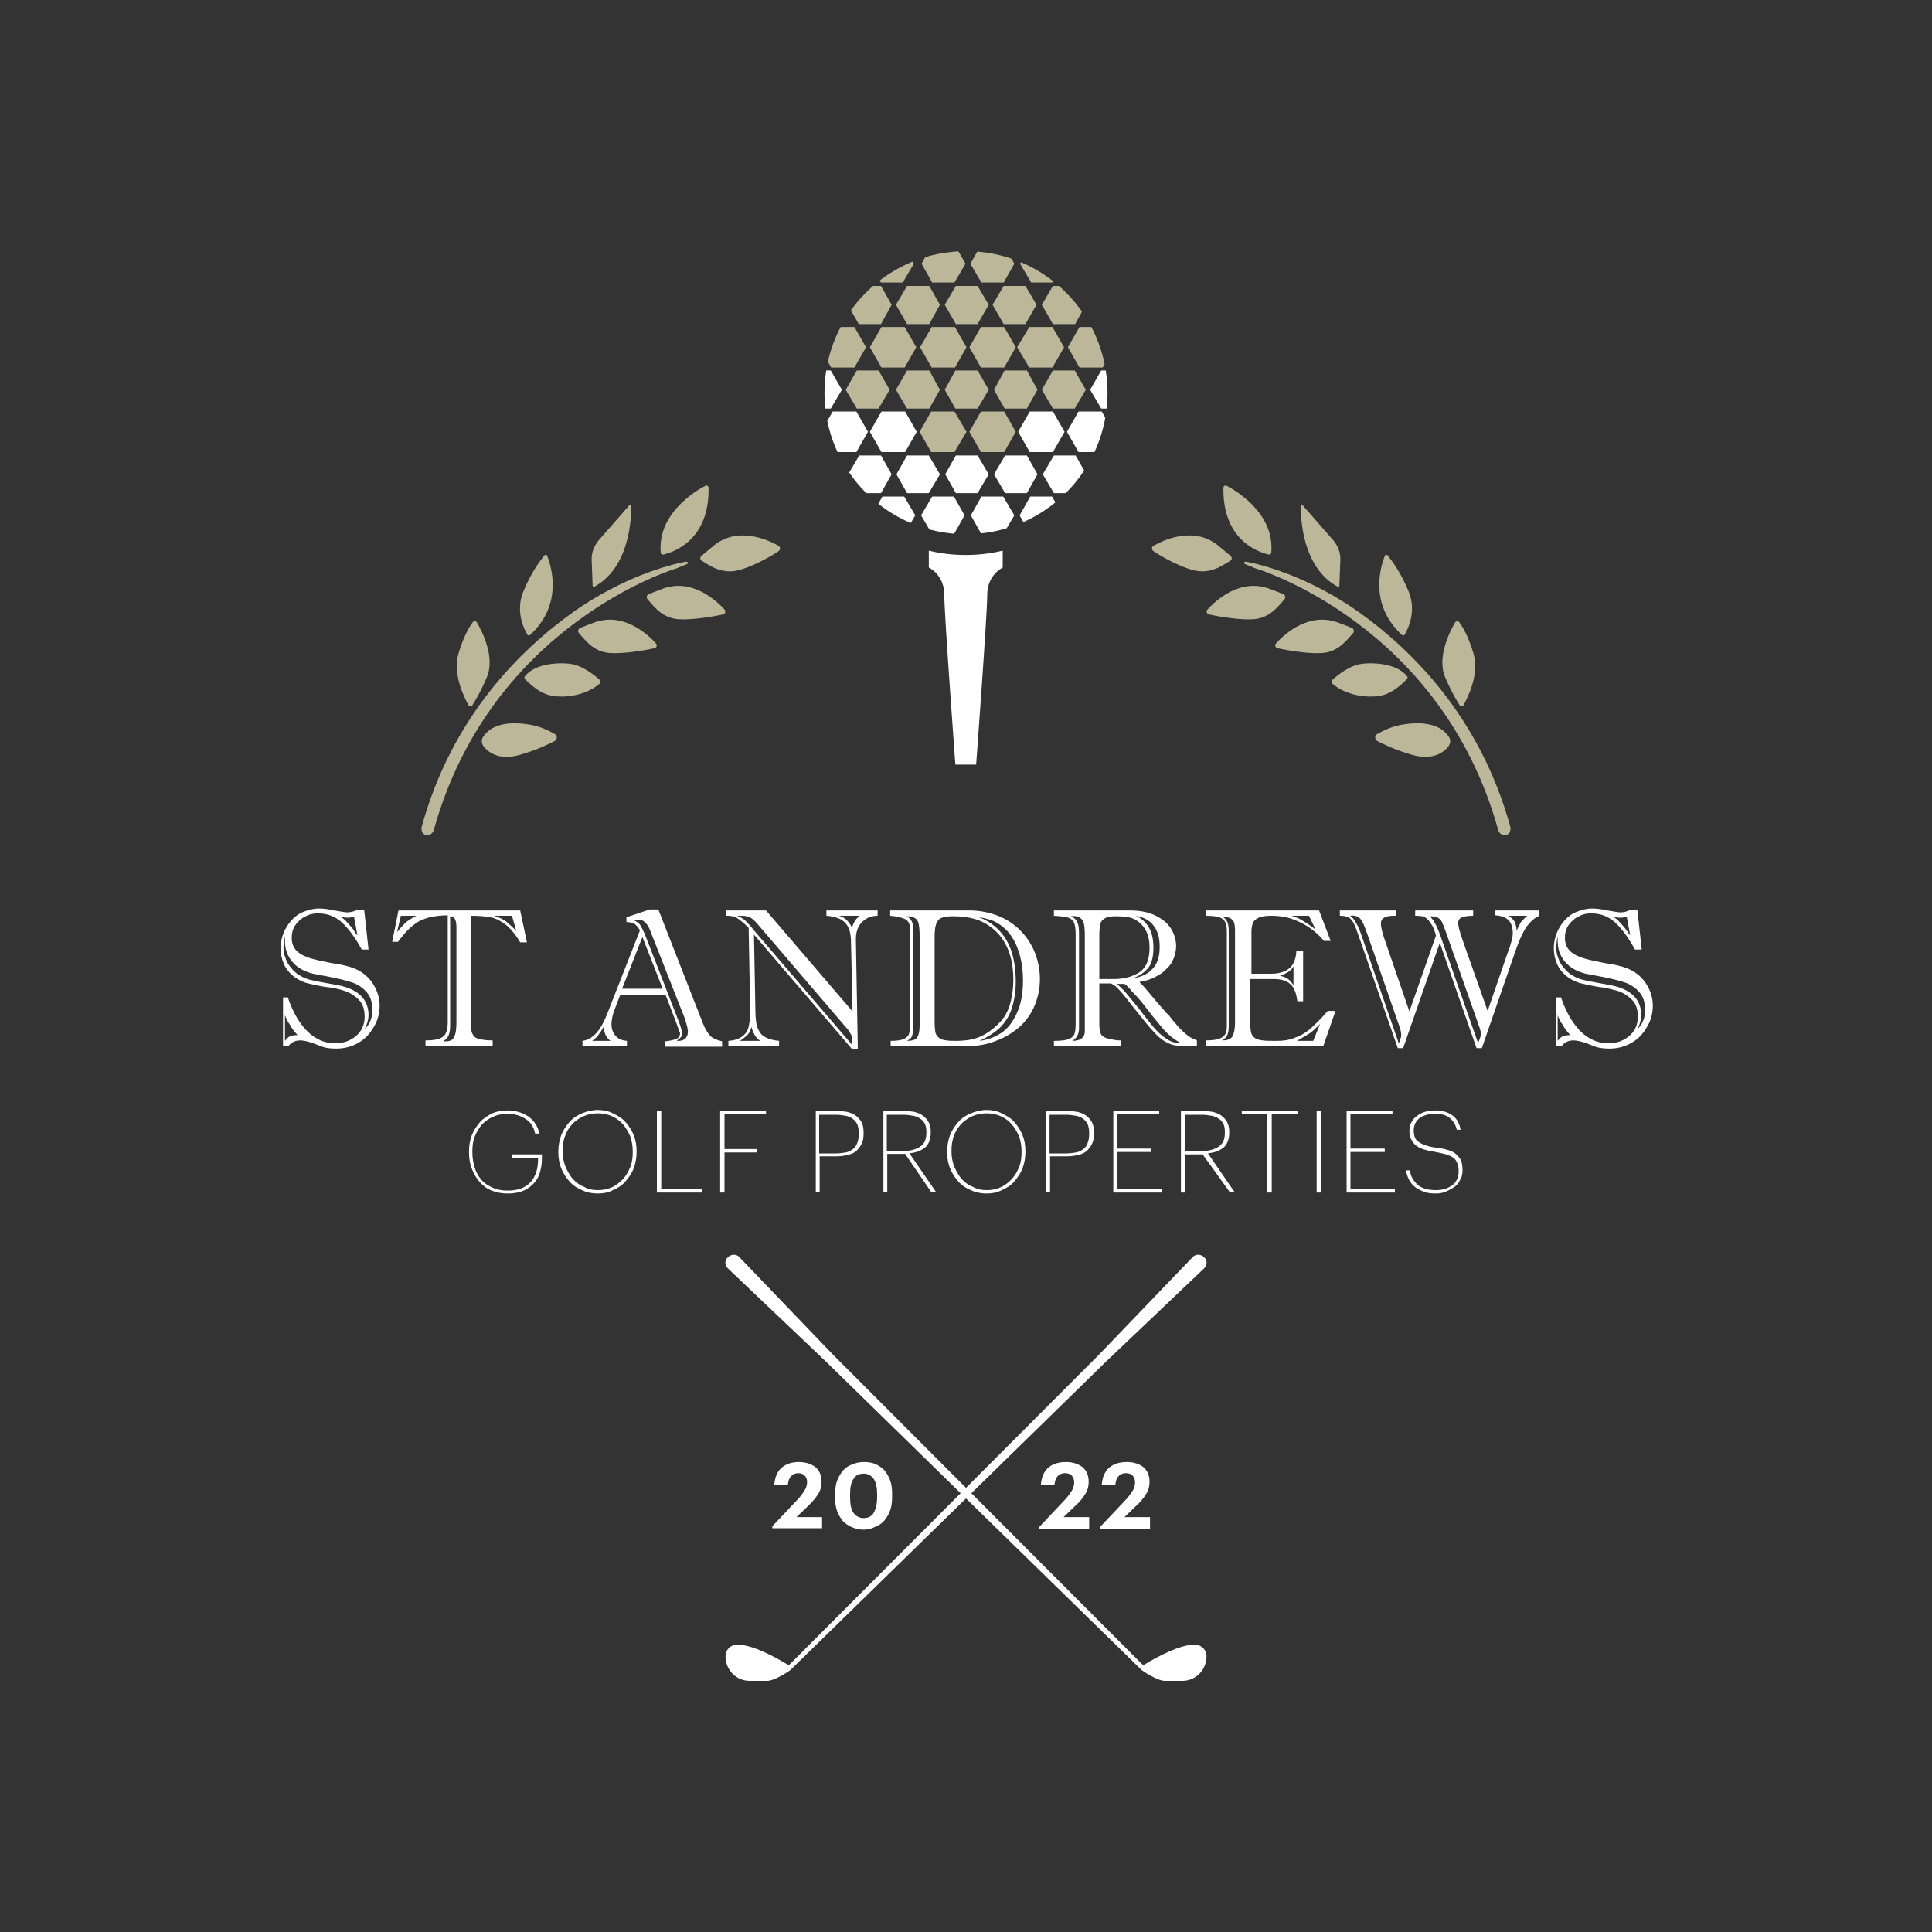 <svg xmlns="http://www.w3.org/2000/svg" xmlns:xlink="http://www.w3.org/1999/xlink" x="0px" y="0px" viewBox="0 0 400 400" style="enable-background:new 0 0 400 400;" xml:space="preserve"><rect x="0" y="0" width="400" height="400" fill="#333333" stroke="none"/><style type="text/css">	.st0{fill:none;}	.st1{fill:none;stroke:#000000;stroke-miterlimit:10;}	.st2{fill:#BCB799;}	.st3{fill:#fff;}	.st4{clip-path:url(#SVGID_2_);fill:#BCB799;}	.st5{clip-path:url(#SVGID_2_);fill:#fff;}</style><g id="Grid"></g><g id="Fonts"></g><g id="Logo">	<rect x="0" class="st0" width="400" height="400"></rect>	<g>		<g>			<g>				<g>					<path class="st2" d="M312.7,171.2c-6.3-22.9-20.6-36.8-31.4-44.5c-10.2-7.2-19.6-9.7-23.2-10.4c-0.1,0-0.2,0-0.2,0      c-0.1,0-0.3,0-0.3,0.2c0,0.1,0,0.3,0.2,0.3l2.2,0.9c0.4,0.1,38.4,11.6,50.2,54.2c0.2,0.6,0.7,1,1.3,1c0.1,0,0.2,0,0.3,0      c0.4-0.1,0.6-0.3,0.8-0.6C312.7,171.9,312.8,171.6,312.7,171.2z"></path>					<path class="st2" d="M300,152.6c0.4,0.6,0.3,1.3-0.1,1.9c-0.9,1.2-3.1,2.9-7.1,1.9c-3.7-1-6.3-2.3-7.7-3      c-0.5-0.3-0.5-1.1,0-1.4c1.2-0.7,3.3-1.8,6.1-2.1C295.1,149.4,298.4,150.1,300,152.6z"></path>					<path class="st2" d="M275.8,141.5c-0.2-0.2-0.2-0.5,0-0.7c1-0.9,3.7-3.2,6.5-3.4c3.4-0.3,7.3,0.4,9,2.6c0.2,0.2,0.1,0.5,0,0.6      c-0.7,0.7-2.4,2.4-4.3,3.1C284.5,144.7,279.1,144.4,275.8,141.5z"></path>					<path class="st2" d="M279.9,130c0.4,0.2,0.5,0.7,0.3,1c-1.2,1.3-2.9,3.9-6.4,4.2c-2.8,0.2-7.1-0.5-9.3-1      c-0.5-0.1-0.6-0.7-0.3-1c1.7-1.9,6.9-6.7,13.1-4.2L279.9,130z"></path>					<path class="st2" d="M265.7,123c0.4,0.2,0.5,0.7,0.3,1c-1.2,1.3-2.9,3.9-6.4,4.2c-2.8,0.2-7.1-0.5-9.3-1      c-0.5-0.1-0.6-0.7-0.3-1c1.7-1.9,6.9-6.7,13.1-4.2L265.7,123z"></path>					<path class="st2" d="M254.8,115.1c0.3,0.3,0.3,0.8-0.1,1c-1.5,0.9-4,2.8-7.4,2c-2.7-0.6-6.6-2.7-8.5-4c-0.4-0.3-0.4-0.8,0-1.1      c2.3-1.3,8.7-4.2,13.7,0.2L254.8,115.1z"></path>					<path class="st2" d="M254,100.6c2.3,1.2,9.9,5.9,9.2,13.8c0,0.3-0.3,0.5-0.6,0.4c-2.1-0.5-9.5-3-9.3-13.8      C253.3,100.6,253.7,100.4,254,100.6z"></path>					<path class="st2" d="M269.3,104.7c0,2.6,0.3,12.8,7.7,16.8c0.1,0.1,0.3,0,0.3-0.2l0.2-5.3c0.1-1.5-0.5-3-1.5-4.2l-6.4-7.3      C269.6,104.4,269.3,104.5,269.3,104.7z"></path>					<path class="st2" d="M286.7,115.1c-0.8,2.1-3.4,10,3.6,16.4c0.2,0.1,0.4,0.1,0.5-0.1c0.7-1.1,2.5-4.8,0.9-8.8      c-1.6-4-3.6-6.6-4.4-7.6C287.2,114.8,286.8,114.8,286.7,115.1z"></path>					<path class="st2" d="M302.1,128.8c-0.2-0.3-0.6-0.2-0.8,0c-1,1.7-3.9,7.2-2.1,11.4c1.4,3.3,2.5,5,3,5.8c0.2,0.3,0.6,0.3,0.8,0      c0.9-1.6,3.3-6.4,2.1-10.6C304,131.6,302.7,129.6,302.1,128.8z"></path>				</g>				<g>					<path class="st2" d="M87.3,171.2c6.3-22.9,20.6-36.8,31.4-44.5c10.2-7.2,19.6-9.7,23.2-10.4c0.1,0,0.2,0,0.2,0      c0.1,0,0.3,0,0.3,0.2c0,0.1,0,0.3-0.2,0.3l-2.2,0.9c-0.4,0.1-38.4,11.6-50.2,54.2c-0.2,0.6-0.7,1-1.3,1c-0.1,0-0.2,0-0.3,0      c-0.4-0.1-0.6-0.3-0.8-0.6C87.3,171.9,87.2,171.6,87.3,171.2z"></path>					<path class="st2" d="M100,152.6c-0.4,0.6-0.3,1.3,0.1,1.9c0.9,1.2,3.1,2.9,7.1,1.9c3.7-1,6.3-2.3,7.7-3c0.5-0.3,0.5-1.1,0-1.4      c-1.2-0.7-3.3-1.8-6.1-2.1C104.9,149.4,101.6,150.1,100,152.6z"></path>					<path class="st2" d="M124.2,141.5c0.2-0.2,0.2-0.5,0-0.7c-1-0.9-3.7-3.2-6.5-3.4c-3.4-0.3-7.3,0.4-9,2.6      c-0.2,0.2-0.1,0.5,0,0.6c0.7,0.7,2.4,2.4,4.3,3.1C115.5,144.7,120.9,144.4,124.2,141.5z"></path>					<path class="st2" d="M120.1,130c-0.4,0.2-0.5,0.7-0.3,1c1.2,1.3,2.9,3.9,6.4,4.2c2.8,0.2,7.1-0.5,9.3-1c0.5-0.1,0.6-0.7,0.3-1      c-1.7-1.9-6.9-6.7-13.1-4.2L120.1,130z"></path>					<path class="st2" d="M134.3,123c-0.4,0.2-0.5,0.7-0.3,1c1.2,1.3,2.9,3.9,6.4,4.2c2.8,0.2,7.1-0.5,9.3-1c0.5-0.1,0.6-0.7,0.3-1      c-1.7-1.9-6.9-6.7-13.1-4.2L134.3,123z"></path>					<path class="st2" d="M145.2,115.1c-0.3,0.3-0.3,0.8,0.1,1c1.5,0.9,4,2.8,7.4,2c2.7-0.6,6.6-2.7,8.5-4c0.4-0.3,0.4-0.8,0-1.1      c-2.3-1.3-8.7-4.2-13.7,0.2L145.2,115.1z"></path>					<path class="st2" d="M146,100.6c-2.3,1.2-9.9,5.9-9.2,13.8c0,0.3,0.3,0.5,0.6,0.4c2.1-0.5,9.5-3,9.3-13.8      C146.7,100.6,146.3,100.4,146,100.6z"></path>					<path class="st2" d="M130.7,104.7c0,2.6-0.3,12.8-7.7,16.8c-0.1,0.1-0.3,0-0.3-0.2l-0.2-5.3c-0.1-1.5,0.5-3,1.5-4.2l6.4-7.3      C130.4,104.4,130.7,104.5,130.7,104.7z"></path>					<path class="st2" d="M113.3,115.1c0.8,2.1,3.4,10-3.6,16.4c-0.2,0.1-0.4,0.1-0.5-0.1c-0.7-1.1-2.5-4.8-0.9-8.8      c1.6-4,3.6-6.6,4.4-7.6C112.8,114.8,113.2,114.8,113.3,115.1z"></path>					<path class="st2" d="M97.9,128.8c0.2-0.3,0.6-0.2,0.8,0c1,1.7,3.9,7.2,2.1,11.4c-1.4,3.3-2.5,5-3,5.8c-0.2,0.3-0.6,0.3-0.8,0      c-0.9-1.6-3.3-6.4-2.1-10.6C96,131.6,97.3,129.6,97.9,128.8z"></path>				</g>			</g>			<g>				<g>					<polygon class="st2" points="197.7,67.7 192.9,67.7 190.5,71.9 192.9,76.1 197.7,76.1 200.1,71.9      "></polygon>					<polygon class="st2" points="192.4,59.2 187.8,59.2 185.5,63.1 187.8,67.1 192.4,67.1 194.6,63.1      "></polygon>					<polygon class="st2" points="202.4,59.2 197.9,59.2 195.6,63.1 197.9,67.1 202.4,67.1 204.7,63.1      "></polygon>					<polygon class="st2" points="212.3,59.2 207.8,59.2 205.5,63.1 207.8,67.1 212.3,67.1 214.6,63.1      "></polygon>					<polygon class="st2" points="187.3,67.7 182.5,67.7 180.1,71.9 182.5,76.1 187.3,76.1 189.7,71.9      "></polygon>					<polygon class="st2" points="181.9,76.7 177.4,76.7 175.1,80.7 177.4,84.6 181.9,84.6 184.2,80.7      "></polygon>					<polygon class="st3" points="187.4,85.2 182.5,85.2 180.1,89.4 182.5,93.6 187.4,93.6 189.8,89.4      "></polygon>					<polygon class="st2" points="197.6,85.2 192.8,85.2 190.4,89.4 192.8,93.6 197.6,93.6 200.1,89.4      "></polygon>					<polygon class="st2" points="207.9,85.2 203.1,85.2 200.7,89.4 203.1,93.6 207.9,93.6 210.3,89.4      "></polygon>					<polygon class="st3" points="218,85.2 213.2,85.2 210.8,89.4 213.2,93.6 218,93.6 220.4,89.4      "></polygon>					<polygon class="st2" points="192.4,76.7 187.8,76.7 185.5,80.7 187.8,84.6 192.4,84.6 194.6,80.7      "></polygon>					<polygon class="st3" points="192.3,94.3 187.8,94.3 185.6,98.2 187.8,102.1 192.3,102.1 194.6,98.2      "></polygon>					<polygon class="st3" points="202.4,94.3 197.9,94.3 195.7,98.2 197.9,102.1 202.4,102.1 204.7,98.2      "></polygon>					<polygon class="st3" points="212.6,94.3 208.1,94.3 205.8,98.2 208.1,102.1 212.6,102.1 214.8,98.2      "></polygon>					<polygon class="st2" points="202.4,76.7 197.8,76.7 195.6,80.7 197.8,84.6 202.4,84.6 204.7,80.7      "></polygon>					<polygon class="st2" points="212.6,76.7 208,76.7 205.8,80.7 208,84.6 212.6,84.6 214.8,80.7      "></polygon>					<polygon class="st2" points="222.5,76.7 218,76.7 215.7,80.7 218,84.6 222.5,84.6 224.8,80.7      "></polygon>					<polygon class="st2" points="207.9,67.7 203.1,67.7 200.7,71.9 203.1,76.1 207.9,76.1 210.3,71.9      "></polygon>					<polygon class="st2" points="217.9,67.7 213.1,67.7 210.6,71.9 213.1,76.1 217.9,76.1 220.3,71.9      "></polygon>					<g>						<defs>							<circle id="SVGID_1_" cx="200" cy="81.3" r="29.3"></circle>						</defs>						<clipPath id="SVGID_2_">							<use xlink:href="#SVGID_1_" style="overflow:visible;"></use>						</clipPath>						<polygon class="st4" points="222.6,59.2 218,59.2 215.7,63.1 218,67.1 222.6,67.1 224.8,63.1       "></polygon>						<polygon class="st4" points="182.4,59.2 177.8,59.2 175.5,63.1 177.8,67.1 182.4,67.1 184.6,63.1       "></polygon>						<polygon class="st4" points="186.9,50.6 182.4,50.6 180.1,54.6 182.4,58.5 186.9,58.5 189.2,54.6       "></polygon>						<polygon class="st4" points="197.6,50.6 193,50.6 190.8,54.6 193,58.5 197.6,58.5 199.9,54.6       "></polygon>						<polygon class="st4" points="207.8,50.6 203.2,50.6 200.9,54.6 203.2,58.5 207.8,58.5 210,54.6       "></polygon>						<polygon class="st4" points="218,50.6 213.5,50.6 211.2,54.6 213.5,58.5 218,58.5 220.3,54.6       "></polygon>						<polygon class="st5" points="177.3,85.2 172.4,85.2 170,89.4 172.4,93.6 177.3,93.6 179.7,89.4       "></polygon>						<polygon class="st5" points="228.1,85.2 223.3,85.2 220.9,89.4 223.3,93.6 228.1,93.6 230.5,89.4       "></polygon>						<polygon class="st5" points="207.7,102.8 203.2,102.8 201,106.7 203.2,110.6 207.7,110.6 210,106.7       "></polygon>						<polygon class="st5" points="197.5,102.8 193,102.8 190.7,106.7 193,110.6 197.5,110.6 199.7,106.7       "></polygon>						<polygon class="st5" points="187.2,102.8 182.7,102.8 180.5,106.7 182.7,110.6 187.2,110.6 189.5,106.7       "></polygon>						<polygon class="st5" points="217.8,102.8 213.3,102.8 211.1,106.7 213.3,110.6 217.8,110.6 220.1,106.7       "></polygon>						<polygon class="st5" points="222.7,94.3 218.2,94.3 215.9,98.2 218.2,102.1 222.7,102.1 224.9,98.2       "></polygon>						<polygon class="st5" points="182.4,94.3 177.9,94.3 175.6,98.2 177.9,102.1 182.4,102.1 184.6,98.2       "></polygon>						<polygon class="st5" points="232.5,76.7 228,76.7 225.7,80.7 228,84.6 232.5,84.6 234.8,80.7       "></polygon>						<polygon class="st5" points="172,76.7 167.5,76.7 165.2,80.7 167.5,84.6 172,84.6 174.3,80.7       "></polygon>						<polygon class="st4" points="176.9,67.7 172.1,67.7 169.7,71.9 172.1,76.1 176.9,76.1 179.3,71.9       "></polygon>						<polygon class="st4" points="228.3,67.7 223.5,67.7 221.1,71.9 223.5,76.1 228.3,76.1 230.7,71.9       "></polygon>					</g>				</g>				<path class="st3" d="M199.9,114.9c-2.6,0-5.2-0.3-7.6-0.9v3.5c0,0,3.2,1.5,3.2,5.6s2.3,35.2,2.3,35.2h4.3c0,0,2.3-31.1,2.3-35.2     s3.2-5.6,3.2-5.6V114C205.2,114.6,202.6,114.9,199.9,114.9z"></path>			</g>		</g>		<g>			<g>				<path class="st3" d="M58.3,206.5h1.3c0.7,2.1,1.6,3.9,2.6,5.3c1,1.4,2.1,2.5,3.4,3.2c1.2,0.7,2.5,1,3.8,1c1.7,0,3.1-0.5,4.3-1.5     c1.2-1,1.8-2.4,1.8-4c0-1.5-0.4-2.7-1.2-3.5c-0.8-0.8-1.7-1.4-2.8-1.8s-2.5-0.7-4.3-0.9c-1.8-0.3-3-0.6-3.8-0.8     c-1.2-0.4-2.1-0.9-2.9-1.6s-1.4-1.5-1.8-2.5c-0.4-1-0.6-2-0.6-3.1c0-1.1,0.2-2.1,0.6-3.1c0.4-1,0.9-1.8,1.6-2.6     c0.7-0.8,1.5-1.4,2.5-1.8c1-0.4,2.1-0.7,3.2-0.7c0.9,0,1.9,0.1,3.2,0.4c1.3,0.2,2.2,0.4,2.7,0.4c0.7,0,1.4-0.2,2-0.5h1.5     l0.9,8.2h-1.4c-1.3-2.4-2.7-4.3-4.1-5.6c-1.4-1.3-3.1-1.9-5-1.9c-1,0-1.8,0.2-2.7,0.7c-0.8,0.4-1.5,1.1-2,1.8     c-0.5,0.8-0.7,1.6-0.7,2.6c0,1.3,0.5,2.3,1.4,3c0.9,0.7,2.2,1.2,4,1.6c1.8,0.4,3.3,0.7,4.7,0.9c1.4,0.3,2.5,0.6,3.3,1     c1.5,0.7,2.7,1.8,3.5,3.1s1.3,2.8,1.3,4.4c0,1.6-0.4,3.1-1.2,4.4c-0.8,1.4-1.8,2.5-3.2,3.3c-1.4,0.8-2.9,1.2-4.6,1.2     c-1,0-1.7-0.1-2.2-0.2c-0.5-0.1-1.3-0.4-2.5-0.9c-1.2-0.4-2.1-0.6-2.7-0.6c-1.1,0-1.9,0.4-2.5,1.2h-1.1V206.5z M59,193.8     c-0.2,1-0.3,1.8-0.3,2.4c0,0.7,0.1,1.4,0.4,2.1c0.2,0.7,0.6,1.4,1.1,2c0.5,0.6,1,1.1,1.6,1.5c0.8,0.5,1.6,0.9,2.6,1.1     c0.9,0.2,2.3,0.5,4.1,0.8c1.8,0.3,3.1,0.6,3.7,0.9c1.3,0.5,2.3,1.2,3,2.1s1.1,2.1,1.1,3.4c0,1-0.3,2-0.8,3     c1.1-1.1,1.6-2.4,1.6-4c0-1.6-0.4-2.8-1.2-3.7c-0.8-0.9-1.8-1.6-3-2c-1.2-0.4-2.8-0.8-4.9-1.2c-2.1-0.4-3.1-0.6-3.2-0.6     c-1.9-0.5-3.3-1.3-4.3-2.5c-1-1.2-1.5-2.6-1.5-4.2c0-0.3,0-0.5,0-0.7C59,194.1,59,193.9,59,193.8z M59,210.2v5.3     c0.4-0.5,0.7-0.8,1.1-1c0.3-0.1,0.8-0.2,1.5-0.2c-0.4-0.5-0.8-0.9-0.9-1.1c-0.2-0.2-0.4-0.6-0.7-1.1     C59.6,211.6,59.3,211,59,210.2z M74,193.6l-0.7-3.8c-0.4,0.1-0.9,0.2-1.3,0.2c-0.5,0-1-0.1-1.5-0.2c0.5,0.3,1,0.7,1.4,1.2     c0.4,0.4,0.8,0.9,1.3,1.5C73.5,193.1,73.8,193.5,74,193.6z"></path>				<path class="st3" d="M82.5,188.5h25.2l1.4,6.6h-1.4c-1-1.7-2.1-3-3.2-3.8c-1.1-0.8-2.2-1.3-3.1-1.4c-1-0.2-2.3-0.3-3.9-0.3v22.6     c0,0.9,0.1,1.5,0.4,2c0.3,0.5,0.7,0.8,1.4,0.9c0.6,0.2,1.5,0.3,2.7,0.3v1.1H88.1v-1.1c1.2,0,2-0.1,2.7-0.3     c0.6-0.2,1.1-0.5,1.4-1c0.3-0.5,0.5-1.2,0.5-2.3v-22.3c-1.4,0-2.7,0.2-3.7,0.4c-1.1,0.3-1.9,0.6-2.7,1.1c-0.7,0.5-1.3,1-1.8,1.5     c-0.5,0.5-1.2,1.3-2.1,2.5h-1.2L82.5,188.5z M86.2,189.6H83l-0.8,3.4c0.7-0.9,1.3-1.5,1.8-2C84.5,190.6,85.2,190.1,86.2,189.6z      M94.5,211.5V192c0-0.8-0.1-1.3-0.3-1.7c-0.2-0.4-0.5-0.6-1-0.6v22.6c0,0.8-0.1,1.5-0.3,2c-0.2,0.5-0.6,0.9-1.1,1.3h0.4     c1,0,1.6-0.3,1.8-0.9C94.4,214,94.5,212.9,94.5,211.5z M106.9,192.8l-0.9-3.2h-3.7c1,0.3,1.8,0.7,2.5,1.2     C105.5,191.4,106.2,192,106.9,192.8z"></path>				<path class="st3" d="M140,211.7l-2.2-5.7h-9.4l-1.3,3.4c-0.3,0.9-0.5,1.8-0.5,2.7c0,0.9,0.3,1.7,0.8,2.3c0.6,0.7,1.3,1,2.4,1.1v1.1h-9.2     v-1.1c2.1-0.3,3.7-2.1,5-5.3l6.9-17.6c-0.4-0.6-0.7-1-1.1-1.3c-0.4-0.2-1-0.4-1.7-0.4v-1l4.8-1.6h1.8l9.2,23.5     c0.5,1.3,1.1,2.2,1.6,2.7c0.5,0.5,1.3,0.8,2.4,1.1v1.1h-11.8v-1.1c1-0.1,1.8-0.3,2.3-0.5c0.5-0.2,0.8-0.6,0.8-1.2     C140.5,213.2,140.3,212.5,140,211.7z M122.6,215.5h3.8c-0.8-0.6-1.3-1.5-1.3-2.4c0-0.3,0-0.5,0-0.7c-0.4,0.7-0.7,1.2-1.1,1.7     C123.8,214.5,123.3,215,122.6,215.5z M128.8,204.7h8.4L133,194L128.8,204.7z M141.8,210.9l-7.1-18c-0.3-0.9-0.7-1.5-1.1-1.9     c-0.4-0.4-0.9-0.6-1.5-0.6c-0.4,0-0.7,0-0.9,0.1c0.6,0.3,1.1,0.6,1.4,1.1c0.3,0.5,0.6,1.1,0.9,1.8l7,18c0.4,1.1,0.7,1.9,0.7,2.5     c0,0.4-0.1,0.7-0.2,0.8s-0.4,0.4-0.9,0.8h0.4c0.6,0,1.1-0.2,1.4-0.5c0.3-0.3,0.5-0.7,0.5-1.2     C142.5,213.2,142.2,212.2,141.8,210.9z"></path>				<path class="st3" d="M171.1,189.6v-1.1h10.6v1.1c-0.9,0-1.7,0.2-2.3,0.6c-0.7,0.4-1.2,0.9-1.6,1.6c-0.4,0.7-0.6,1.6-0.6,2.6l0.4,22.8h-1.2     l-20.3-23.7l0.3,15.9c0,1,0.1,1.8,0.2,2.5c0.1,0.7,0.4,1.3,0.7,1.8c0.3,0.5,0.8,0.9,1.5,1.2c0.6,0.3,1.5,0.5,2.5,0.6v1.1h-10.5     v-1.1c1.4-0.1,2.4-0.5,3.1-1.1c0.7-0.6,1.1-1.4,1.2-2.4c0.2-0.9,0.2-2.1,0.2-3.6l-0.3-16.3c-0.8-0.8-1.5-1.4-2.2-1.9     s-1.5-0.6-2.2-0.6h-0.2v-1.1h8.2l17.9,20.9l-0.3-14c0-1.1-0.1-2-0.3-2.7s-0.6-1.4-1.1-1.8c-0.4-0.4-0.9-0.7-1.6-0.9     S171.7,189.6,171.1,189.6z M174.9,212.4L157,191.5c-0.4-0.5-0.8-0.9-1.3-1.3c-0.5-0.4-1.2-0.6-2.2-0.6h-0.9     c0.7,0.3,1.3,0.6,1.7,1c0.4,0.4,1,1,1.7,1.9l20.4,23.8c0-0.4,0-0.8,0-1.1c0-0.4-0.1-0.6-0.1-0.8c-0.1-0.2-0.2-0.4-0.4-0.7     C175.8,213.4,175.4,213,174.9,212.4z M153.2,215.5h4.2c-0.6-0.4-1-0.9-1.2-1.3c-0.2-0.4-0.5-0.9-0.6-1.6     c-0.2,0.6-0.4,1.2-0.8,1.6C154.3,214.7,153.8,215.1,153.2,215.5z M178,189.6h-4.3c0.7,0.2,1.2,0.5,1.6,0.9     c0.4,0.4,0.8,0.9,1.1,1.6C176.7,191,177.2,190.2,178,189.6z"></path>				<path class="st3" d="M200.2,216.6h-15.8v-1.1c1.1,0,1.9-0.1,2.5-0.3c0.6-0.2,0.9-0.5,1.2-0.9c0.2-0.5,0.3-1.1,0.3-2v-20c0-1-0.3-1.6-1-2     c-0.6-0.3-1.7-0.6-3.1-0.7v-1.1h16.4c2.1,0,4.1,0.4,5.9,1.1c1.8,0.7,3.3,1.7,4.6,3c1.3,1.3,2.3,2.8,3,4.5     c0.7,1.7,1.1,3.6,1.1,5.6c0,2-0.4,3.8-1.1,5.5c-0.7,1.7-1.8,3.2-3.1,4.4c-1.4,1.2-3,2.2-4.9,2.9     C204.5,216.2,202.4,216.6,200.2,216.6z M190.4,212.4V194c0-1.6-0.1-2.7-0.4-3.3c-0.3-0.6-1-1-2.3-1c0.6,0.3,0.9,0.7,1.1,1.1     c0.2,0.4,0.3,1.1,0.3,2v19.1c0,0.8,0,1.5-0.1,1.9c-0.1,0.5-0.2,0.8-0.4,1.1c-0.2,0.2-0.5,0.4-0.8,0.6c1,0,1.7-0.2,2.1-0.7     C190.2,214.3,190.4,213.5,190.4,212.4z M193.5,195.4v16c0,1.2,0.1,2,0.2,2.5c0.2,0.5,0.5,0.9,1.1,1.2c0.6,0.3,1.6,0.4,2.9,0.4     c1.4,0,2.7-0.1,3.9-0.4c1.1-0.3,2.2-0.8,3.3-1.6c1.2-0.9,2.2-1.8,2.9-2.8c0.7-1,1.2-2.2,1.5-3.5c0.3-1.3,0.5-2.7,0.5-4.3     c0-4.7-1.4-8.3-4.2-10.6c-1.1-0.9-2.3-1.6-3.7-2c-1.3-0.4-2.9-0.6-4.7-0.6c-1.2,0-2.1,0.2-2.6,0.5c-0.5,0.4-0.8,0.9-0.9,1.6     C193.5,192.4,193.5,193.6,193.5,195.4z M202.8,215.5c1.7-0.2,3.2-0.8,4.6-1.7c1.4-1,2.4-2.4,3.2-4.2c0.8-1.8,1.2-4,1.2-6.6     c0-1.8-0.2-3.5-0.6-5c-0.4-1.5-0.9-2.8-1.7-4c-0.7-1.1-1.6-2-2.7-2.7c-0.6-0.4-1.2-0.7-1.9-0.9c-0.7-0.2-1.4-0.4-2.2-0.5     c5.1,2,7.6,6.4,7.6,13.3c0,2.1-0.3,3.9-0.8,5.5c-0.5,1.6-1.4,3-2.5,4.1C205.9,213.8,204.5,214.7,202.8,215.5z"></path>				<path class="st3" d="M232,216.6h-13.8v-1.1c1.3,0,2.2-0.1,2.9-0.3c0.6-0.2,1-0.5,1.3-1c0.2-0.5,0.3-1.2,0.3-2.2v-18.5c0-1.1-0.1-1.8-0.3-2.4     c-0.2-0.5-0.6-0.9-1.2-1.1c-0.6-0.2-1.6-0.3-3-0.4v-1.1h15.7c2,0,3.7,0.3,5.2,1s2.6,1.6,3.3,2.7c0.7,1.1,1.1,2.4,1.1,3.7     c0,0.9-0.2,1.7-0.5,2.5c-0.3,0.8-0.8,1.6-1.5,2.2c-0.6,0.7-1.4,1.2-2.4,1.7c-0.9,0.5-2,0.8-3.2,1c0.9,0.9,2,2.2,3.4,3.9l2,2.3     c0.1,0.1,0.2,0.3,0.4,0.4s0.4,0.4,0.6,0.7c0.6,0.8,1.2,1.4,1.6,1.9c0.4,0.5,0.9,0.9,1.3,1.3c0.4,0.4,0.9,0.7,1.3,1     c0.4,0.2,0.8,0.4,1.3,0.6v1.1h-3.7c-0.8,0-1.6-0.2-2.4-0.6c-0.8-0.4-1.5-0.9-2.2-1.6c-0.7-0.7-1.5-1.6-2.4-2.7l-2.8-3.5     c-1.3-1.7-2.2-2.8-2.9-3.5c-0.6-0.6-1.2-1-1.6-1h-2.2v8.4c0,0.8,0.1,1.5,0.3,2c0.2,0.5,0.7,0.8,1.4,1c0.4,0.1,0.9,0.2,1.4,0.3     c0.6,0.1,1,0.1,1.3,0.1V216.6z M223.4,193.3v19.6c0,1.2-0.5,2.1-1.4,2.6c1.7,0,2.6-0.7,2.6-2v-20c0-1-0.1-1.8-0.2-2.3     c-0.1-0.5-0.4-0.9-0.8-1.2c-0.4-0.3-1-0.4-1.9-0.3c0.7,0.3,1.1,0.7,1.3,1.2C223.3,191.3,223.4,192.2,223.4,193.3z M227.6,193.7     v9h3.2c1.1,0,2.2-0.2,3.2-0.5c1.1-0.4,1.9-0.8,2.4-1.3c1.1-1,1.6-2.6,1.6-4.7c0-2.5-0.8-4.3-2.5-5.5c-0.6-0.4-1.2-0.7-1.9-0.8     c-0.6-0.1-1.5-0.2-2.5-0.2c-1,0-1.8,0.1-2.3,0.4c-0.5,0.3-0.9,0.7-1,1.2C227.7,191.8,227.6,192.6,227.6,193.7z M232.8,203.7     h-1.6c0.5,0.4,1,0.9,1.7,1.6c0.6,0.7,1.4,1.7,2.4,2.9c1,1.2,1.9,2.5,2.9,3.7c0.9,1.1,1.7,2,2.5,2.6c0.8,0.6,1.4,1,2,1.2     c0.6,0.2,1.2,0.3,1.9,0.3c-0.8-0.4-1.6-0.9-2.4-1.6c-0.8-0.7-1.6-1.6-2.4-2.6c-0.9-1.1-1.8-2.2-2.7-3.4     c-0.9-1.2-1.9-2.3-2.9-3.3c-0.1-0.2-0.3-0.4-0.5-0.6C233.4,204.2,233.2,203.9,232.8,203.7z M234.6,202.5c1.8-0.2,3.1-0.9,4.1-2     c1-1.1,1.4-2.6,1.4-4.5c0-1.8-0.4-3.3-1.3-4.4c-0.8-1.1-2.1-1.7-3.6-2c1.2,0.6,2.1,1.4,2.7,2.5c0.6,1,0.9,2.4,0.9,4.1     c0,1.8-0.3,3.2-1,4.1C237,201.3,236,202,234.6,202.5z"></path>				<path class="st3" d="M258.8,202.7v8.7c0,1,0.1,1.7,0.2,2.3c0.1,0.5,0.4,0.9,0.8,1.2c0.4,0.3,0.9,0.4,1.6,0.5c0.7,0.1,1.6,0.1,2.9,0.1     c1.5,0,2.8-0.2,3.9-0.7c1.2-0.4,2.3-1.1,3.3-2c1-0.9,2.1-2,3.4-3.5h1.6l-2.5,7.2h-24.4v-1.1c1.2,0,2.1-0.1,2.7-0.3     c0.6-0.2,1.1-0.5,1.3-0.9c0.3-0.4,0.4-1,0.4-1.8v-19.6c0-0.9-0.1-1.6-0.4-2c-0.2-0.4-0.6-0.7-1.2-0.9c-0.6-0.2-1.5-0.3-2.8-0.3     v-1.1h23.5l2.4,6.3h-1.4c-0.8-1-1.7-1.8-2.8-2.6c-1.1-0.8-2.3-1.4-3.7-1.9c-1.4-0.5-2.8-0.7-4.3-0.7c-1.2,0-2.1,0.1-2.7,0.4     c-0.6,0.3-1,0.6-1.2,1.1c-0.2,0.5-0.3,1.1-0.3,1.8v8.7h4c3.5,0,5.2-1.6,5.3-4.8h1.4v10.5h-1.2c-0.2-1.6-0.6-2.8-1.4-3.5     c-0.7-0.7-1.9-1.1-3.4-1.1H258.8z M254.4,193v19.2c0,1-0.1,1.7-0.3,2.1s-0.6,0.8-1,1.1c1.1,0,1.8-0.3,2.1-0.9     c0.3-0.6,0.5-1.5,0.5-2.7v-19.2c0-1.1-0.2-1.9-0.6-2.2c-0.4-0.4-1.1-0.6-2-0.6c0.5,0.3,0.8,0.6,1,1.1     C254.3,191.3,254.4,192,254.4,193z M267.8,204v-3.9c-0.5,0.9-1.5,1.5-2.8,1.9c0.7,0.2,1.3,0.4,1.7,0.7     C267.1,203,267.5,203.5,267.8,204z M271,189.6h-3.6c1,0.3,1.9,0.7,2.6,1.2c0.8,0.5,1.6,1,2.4,1.7L271,189.6z M271.9,215.5     l1.4-3.5c-0.8,0.8-1.5,1.5-2.1,1.9c-0.6,0.4-1.5,0.9-2.7,1.6H271.9z"></path>				<path class="st3" d="M309.8,188.5h8.9v1.1c-1,0.4-1.8,1.2-2.6,2.2c-0.7,1-1.4,2.5-2.1,4.4l-7.2,20.8h-1.1l-7.6-21.8l-7.6,21.8h-1.1     l-7.6-21.8c-0.7-1.9-1.1-3.2-1.4-3.8c-0.3-0.6-0.6-1.1-1.1-1.4c-0.4-0.3-1.1-0.4-1.9-0.4v-1.1h11.7v1.1c-0.1,0-0.1,0-0.2,0     c-0.1,0-0.1,0-0.3,0c-1.8,0-2.7,0.5-2.7,1.6c0,0.6,0.2,1.5,0.6,2.8l5.3,15.4l5.5-15.7c-0.3-1.1-0.6-1.9-1-2.4     c-0.3-0.5-0.6-0.9-1-1.2c-0.3-0.2-0.6-0.4-0.8-0.4c-0.2,0-0.7-0.1-1.5-0.1v-1.1h12v1.1c-1,0-1.7,0.1-2.3,0.3     c-0.5,0.2-0.8,0.6-0.8,1.2c0,0.6,0.3,1.8,0.9,3.5l5.2,14.7l4.2-12.2c0.3-0.7,0.5-1.4,0.7-2.1c0.2-0.7,0.3-1.3,0.3-1.8     c0-1.2-0.3-2.1-0.9-2.7c-0.6-0.6-1.5-0.9-2.7-1V188.5z M281.9,193.7l7.7,22.3c0.1-0.2,0.2-0.4,0.2-0.5c0.1-0.2,0.1-0.3,0.2-0.6     c0.1-0.2,0.1-0.4,0.1-0.6c0-0.5-0.1-1-0.3-1.6l-6.6-19c-0.5-1.3-0.8-2.3-1.1-2.8c-0.3-0.5-0.6-0.9-1-1.1     c-0.4-0.2-0.9-0.3-1.6-0.2c0.5,0.3,0.9,0.8,1.2,1.4C281.1,191.6,281.5,192.5,281.9,193.7z M298.1,193.4l7.9,22.5     c0.4-0.8,0.6-1.4,0.6-1.9c0-0.3-0.1-0.8-0.4-1.6l-6.9-19.6c-0.4-1-0.6-1.6-0.8-2c-0.2-0.4-0.5-0.6-0.8-0.8     c-0.4-0.2-0.9-0.3-1.7-0.3C296.7,190.3,297.4,191.5,298.1,193.4z M316.2,189.6h-3.9c0.6,0.4,1.1,0.8,1.3,1.3     c0.2,0.5,0.4,1.1,0.4,1.8c0.3-0.7,0.6-1.3,0.9-1.8C315.3,190.5,315.7,190,316.2,189.6z"></path>				<path class="st3" d="M321.9,206.5h1.3c0.7,2.1,1.6,3.9,2.6,5.3c1,1.4,2.1,2.5,3.4,3.2c1.2,0.7,2.5,1,3.8,1c1.7,0,3.1-0.5,4.3-1.5     c1.2-1,1.8-2.4,1.8-4c0-1.5-0.4-2.7-1.2-3.5c-0.8-0.8-1.7-1.4-2.8-1.8c-1.1-0.3-2.5-0.7-4.3-0.9c-1.8-0.3-3-0.6-3.8-0.8     c-1.2-0.4-2.1-0.9-2.9-1.6c-0.8-0.7-1.4-1.5-1.8-2.5c-0.4-1-0.6-2-0.6-3.1c0-1.1,0.2-2.1,0.6-3.1c0.4-1,0.9-1.8,1.6-2.6     c0.7-0.8,1.5-1.4,2.5-1.8c1-0.4,2.1-0.7,3.2-0.7c0.9,0,1.9,0.1,3.2,0.4c1.3,0.2,2.2,0.4,2.7,0.4c0.7,0,1.4-0.2,2-0.5h1.5     l0.9,8.2h-1.4c-1.3-2.4-2.7-4.3-4.1-5.6c-1.4-1.3-3.1-1.9-5-1.9c-1,0-1.8,0.2-2.7,0.7c-0.8,0.4-1.5,1.1-2,1.8     c-0.5,0.8-0.7,1.6-0.7,2.6c0,1.3,0.5,2.3,1.4,3c0.9,0.7,2.2,1.2,4,1.6c1.8,0.4,3.3,0.7,4.7,0.9c1.4,0.3,2.5,0.6,3.3,1     c1.5,0.7,2.7,1.8,3.5,3.1s1.3,2.8,1.3,4.4c0,1.6-0.4,3.1-1.2,4.4c-0.8,1.4-1.8,2.5-3.2,3.3c-1.4,0.8-2.9,1.2-4.6,1.2     c-1,0-1.7-0.1-2.2-0.2c-0.5-0.1-1.3-0.4-2.5-0.9c-1.2-0.4-2.1-0.6-2.7-0.6c-1.1,0-1.9,0.4-2.5,1.2h-1.1V206.5z M322.5,193.8     c-0.2,1-0.3,1.8-0.3,2.4c0,0.7,0.1,1.4,0.4,2.1c0.2,0.7,0.6,1.4,1.1,2c0.5,0.6,1,1.1,1.6,1.5c0.8,0.5,1.6,0.9,2.6,1.1     c0.9,0.2,2.3,0.5,4.1,0.8c1.8,0.3,3.1,0.6,3.7,0.9c1.3,0.5,2.3,1.2,3,2.1s1.1,2.1,1.1,3.4c0,1-0.3,2-0.8,3     c1.1-1.1,1.6-2.4,1.6-4c0-1.6-0.4-2.8-1.2-3.7c-0.8-0.9-1.8-1.6-3-2c-1.2-0.4-2.8-0.8-4.9-1.2c-2.1-0.4-3.1-0.6-3.2-0.6     c-1.9-0.5-3.3-1.3-4.3-2.5c-1-1.2-1.5-2.6-1.5-4.2c0-0.3,0-0.5,0-0.7C322.5,194.1,322.5,193.9,322.5,193.8z M322.5,210.2v5.3     c0.4-0.5,0.7-0.8,1.1-1c0.3-0.1,0.8-0.2,1.5-0.2c-0.4-0.5-0.8-0.9-0.9-1.1c-0.2-0.2-0.4-0.6-0.7-1.1     C323.1,211.6,322.8,211,322.5,210.2z M337.5,193.6l-0.7-3.8c-0.4,0.1-0.9,0.2-1.3,0.2c-0.5,0-1-0.1-1.5-0.2     c0.5,0.3,1,0.7,1.4,1.2c0.4,0.4,0.8,0.9,1.3,1.5C337.1,193.1,337.3,193.5,337.5,193.6z"></path>			</g>			<g>				<path class="st3" d="M105.2,247.1c-1.3,0-2.4-0.2-3.4-0.6c-1-0.4-1.8-1-2.5-1.8c-0.7-0.8-1.2-1.7-1.6-2.7s-0.6-2.2-0.6-3.4v-0.2     c0-1.2,0.2-2.4,0.6-3.4c0.4-1,1-1.9,1.7-2.7c0.7-0.8,1.6-1.3,2.5-1.8c1-0.4,2-0.6,3.1-0.6c0.8,0,1.6,0.1,2.3,0.3     c0.7,0.2,1.4,0.5,2,0.9c0.6,0.4,1.1,0.9,1.5,1.5c0.4,0.6,0.7,1.3,0.9,2.1h-0.9c-0.3-1.4-1-2.5-2.1-3.1c-1.1-0.7-2.3-1-3.7-1     c-1,0-2,0.2-2.9,0.6s-1.6,0.9-2.3,1.6c-0.6,0.7-1.1,1.5-1.5,2.5s-0.5,2-0.5,3.1v0.2c0,1.2,0.2,2.2,0.5,3.2     c0.3,1,0.8,1.8,1.4,2.5c0.6,0.7,1.4,1.2,2.3,1.6c0.9,0.4,1.9,0.6,3.1,0.6c2.1,0,3.7-0.6,4.7-1.7c1.1-1.2,1.6-2.8,1.6-4.9v-0.2     h-5.4v-0.7h6.2v0.8c0,1.2-0.2,2.3-0.5,3.2c-0.3,0.9-0.8,1.7-1.5,2.3c-0.6,0.6-1.4,1.1-2.3,1.4     C107.3,246.9,106.3,247.1,105.2,247.1z"></path>				<path class="st3" d="M123.8,247.1c-1.2,0-2.3-0.2-3.3-0.7c-1-0.4-1.9-1-2.6-1.8c-0.7-0.8-1.3-1.7-1.7-2.7c-0.4-1-0.6-2.1-0.6-3.3v-0.2     c0-1.2,0.2-2.3,0.6-3.4c0.4-1,1-1.9,1.7-2.7c0.7-0.8,1.6-1.4,2.6-1.8s2.1-0.7,3.2-0.7c1.2,0,2.2,0.2,3.2,0.7s1.9,1,2.6,1.8     c0.7,0.8,1.3,1.7,1.7,2.7c0.4,1,0.6,2.1,0.6,3.3v0.2c0,1.2-0.2,2.3-0.6,3.4c-0.4,1-1,1.9-1.7,2.7c-0.7,0.8-1.6,1.4-2.6,1.8     C126,246.9,124.9,247.1,123.8,247.1z M123.8,246.4c1.1,0,2-0.2,2.9-0.6c0.9-0.4,1.6-1,2.3-1.7c0.6-0.7,1.1-1.5,1.5-2.5     c0.4-1,0.5-2,0.5-3.1v-0.2c0-1.1-0.2-2.1-0.5-3c-0.4-0.9-0.9-1.8-1.5-2.5c-0.6-0.7-1.4-1.3-2.3-1.7c-0.9-0.4-1.9-0.6-2.9-0.6     c-1.1,0-2.1,0.2-3,0.6c-0.9,0.4-1.7,1-2.3,1.6c-0.6,0.7-1.2,1.5-1.5,2.5c-0.4,1-0.5,2-0.5,3.1v0.2c0,1.1,0.2,2.1,0.6,3.1     c0.4,0.9,0.9,1.8,1.5,2.5c0.7,0.7,1.4,1.3,2.3,1.6C121.7,246.2,122.7,246.4,123.8,246.4z"></path>				<path class="st3" d="M136,230h0.9v16.2h8.5v0.7H136V230z"></path>				<path class="st3" d="M149.2,230h9.4v0.7H150v7.2h6.8v0.7H150v8.3h-0.9V230z"></path>				<path class="st3" d="M168.8,230h4.3c0.8,0,1.6,0.1,2.3,0.2c0.7,0.2,1.3,0.4,1.8,0.8s0.9,0.8,1.2,1.4c0.3,0.6,0.4,1.3,0.4,2.1v0.1     c0,0.9-0.1,1.6-0.4,2.2c-0.3,0.6-0.7,1.1-1.1,1.5c-0.5,0.4-1.1,0.7-1.8,0.8c-0.7,0.2-1.4,0.3-2.3,0.3h-3.5v7.4h-0.8V230z      M173.1,238.8c0.7,0,1.4-0.1,2-0.2c0.6-0.1,1.1-0.4,1.5-0.7c0.4-0.3,0.7-0.7,0.9-1.3c0.2-0.5,0.3-1.1,0.3-1.9v-0.1     c0-0.7-0.1-1.3-0.3-1.8c-0.2-0.5-0.6-0.9-1-1.2c-0.4-0.3-0.9-0.5-1.5-0.6s-1.2-0.2-1.9-0.2h-3.5v8H173.1z"></path>				<path class="st3" d="M182.7,230h4.3c0.8,0,1.6,0.1,2.3,0.2c0.7,0.2,1.3,0.4,1.8,0.8c0.5,0.4,0.9,0.8,1.2,1.4c0.3,0.6,0.4,1.2,0.4,2v0.1     c0,0.7-0.1,1.3-0.3,1.8c-0.2,0.5-0.5,1-0.9,1.3s-0.9,0.6-1.4,0.8c-0.6,0.2-1.2,0.3-1.8,0.4l5.5,8h-1l-5.4-7.9h-3.7v7.9h-0.8V230     z M187,238.3c1.5,0,2.6-0.3,3.5-0.9s1.3-1.5,1.3-2.9v-0.1c0-0.7-0.1-1.3-0.3-1.7s-0.6-0.9-1-1.1c-0.4-0.3-0.9-0.5-1.5-0.6     s-1.2-0.2-1.9-0.2h-3.5v7.6H187z"></path>				<path class="st3" d="M204.3,247.1c-1.2,0-2.3-0.2-3.3-0.7c-1-0.4-1.9-1-2.6-1.8c-0.7-0.8-1.3-1.7-1.7-2.7c-0.4-1-0.6-2.1-0.6-3.3v-0.2     c0-1.2,0.2-2.3,0.6-3.4c0.4-1,1-1.9,1.7-2.7c0.7-0.8,1.6-1.4,2.6-1.8s2.1-0.7,3.2-0.7c1.2,0,2.2,0.2,3.2,0.7s1.9,1,2.6,1.8     c0.7,0.8,1.3,1.7,1.7,2.7c0.4,1,0.6,2.1,0.6,3.3v0.2c0,1.2-0.2,2.3-0.6,3.4c-0.4,1-1,1.9-1.7,2.7c-0.7,0.8-1.6,1.4-2.6,1.8     C206.5,246.9,205.4,247.1,204.3,247.1z M204.3,246.4c1.1,0,2-0.2,2.9-0.6c0.9-0.4,1.6-1,2.3-1.7c0.6-0.7,1.1-1.5,1.5-2.5     c0.4-1,0.5-2,0.5-3.1v-0.2c0-1.1-0.2-2.1-0.5-3c-0.4-0.9-0.9-1.8-1.5-2.5c-0.6-0.7-1.4-1.3-2.3-1.7c-0.9-0.4-1.9-0.6-2.9-0.6     c-1.1,0-2.1,0.2-3,0.6c-0.9,0.4-1.7,1-2.3,1.6c-0.6,0.7-1.2,1.5-1.5,2.5c-0.4,1-0.5,2-0.5,3.1v0.2c0,1.1,0.2,2.1,0.6,3.1     c0.4,0.9,0.9,1.8,1.5,2.5c0.7,0.7,1.4,1.3,2.3,1.6C202.2,246.2,203.2,246.4,204.3,246.4z"></path>				<path class="st3" d="M216.5,230h4.3c0.8,0,1.6,0.1,2.3,0.2c0.7,0.2,1.3,0.4,1.8,0.8s0.9,0.8,1.2,1.4c0.3,0.6,0.4,1.3,0.4,2.1v0.1     c0,0.9-0.1,1.6-0.4,2.2c-0.3,0.6-0.7,1.1-1.1,1.5c-0.5,0.4-1.1,0.7-1.8,0.8c-0.7,0.2-1.4,0.3-2.3,0.3h-3.5v7.4h-0.8V230z      M220.8,238.8c0.7,0,1.4-0.1,2-0.2c0.6-0.1,1.1-0.4,1.5-0.7c0.4-0.3,0.7-0.7,0.9-1.3c0.2-0.5,0.3-1.1,0.3-1.9v-0.1     c0-0.7-0.1-1.3-0.3-1.8c-0.2-0.5-0.6-0.9-1-1.2c-0.4-0.3-0.9-0.5-1.5-0.6s-1.2-0.2-1.9-0.2h-3.5v8H220.8z"></path>				<path class="st3" d="M230.4,230h9.6v0.7h-8.7v7.1h7.1v0.7h-7.1v7.7h9.2v0.7h-10V230z"></path>				<path class="st3" d="M244.5,230h4.3c0.8,0,1.6,0.1,2.3,0.2c0.7,0.2,1.3,0.4,1.8,0.8c0.5,0.4,0.9,0.8,1.2,1.4c0.3,0.6,0.4,1.2,0.4,2v0.1     c0,0.7-0.1,1.3-0.3,1.8c-0.2,0.5-0.5,1-0.9,1.3s-0.9,0.6-1.4,0.8c-0.6,0.2-1.2,0.3-1.8,0.4l5.5,8h-1L249,239h-3.7v7.9h-0.8V230z      M248.8,238.3c1.5,0,2.6-0.3,3.5-0.9s1.3-1.5,1.3-2.9v-0.1c0-0.7-0.1-1.3-0.3-1.7s-0.6-0.9-1-1.1c-0.4-0.3-0.9-0.5-1.5-0.6     s-1.2-0.2-1.9-0.2h-3.5v7.6H248.8z"></path>				<path class="st3" d="M262.5,230.7h-5.4V230h11.7v0.7h-5.5v16.2h-0.9V230.7z"></path>				<path class="st3" d="M272.6,230h0.9v16.9h-0.9V230z"></path>				<path class="st3" d="M278.7,230h9.6v0.7h-8.7v7.1h7.1v0.7h-7.1v7.7h9.2v0.7h-10V230z"></path>				<path class="st3" d="M297.3,247.1c-1,0-1.9-0.1-2.6-0.4c-0.7-0.3-1.3-0.6-1.8-1c-0.5-0.4-0.9-0.9-1.2-1.5c-0.3-0.6-0.5-1.2-0.6-1.9h0.8     c0.1,0.6,0.2,1.1,0.5,1.6s0.6,0.9,1,1.3c0.4,0.4,1,0.7,1.6,0.9c0.6,0.2,1.4,0.3,2.3,0.3c0.7,0,1.4-0.1,2-0.3     c0.6-0.2,1.1-0.5,1.5-0.8c0.4-0.3,0.7-0.8,0.9-1.2c0.2-0.5,0.3-1,0.3-1.6c0-0.7-0.1-1.2-0.3-1.7s-0.4-0.8-0.8-1.1     c-0.4-0.3-0.9-0.5-1.5-0.7c-0.6-0.2-1.4-0.3-2.2-0.5c-1.9-0.3-3.3-0.7-4.1-1.4c-0.8-0.7-1.3-1.7-1.3-2.9c0-0.7,0.1-1.3,0.4-1.8     c0.3-0.5,0.6-1,1.1-1.3c0.5-0.4,1-0.7,1.7-0.9s1.4-0.3,2.2-0.3c1.5,0,2.7,0.4,3.6,1.1c0.9,0.7,1.4,1.7,1.6,2.9h-0.8     c-0.2-1-0.7-1.8-1.4-2.4s-1.7-0.9-3-0.9c-1.4,0-2.5,0.3-3.3,0.9c-0.8,0.6-1.2,1.5-1.2,2.6c0,0.5,0.1,0.9,0.2,1.3     c0.1,0.4,0.4,0.7,0.8,1c0.4,0.3,0.8,0.5,1.4,0.7c0.6,0.2,1.3,0.4,2.2,0.5c1,0.1,1.8,0.3,2.5,0.5c0.7,0.2,1.3,0.5,1.7,0.9     c0.4,0.4,0.8,0.8,1,1.3c0.2,0.5,0.3,1.2,0.3,2c0,0.6-0.1,1.3-0.4,1.8c-0.3,0.6-0.6,1.1-1.1,1.5c-0.5,0.4-1.1,0.7-1.7,1     S298.2,247.1,297.3,247.1z"></path>			</g>		</g>		<g>			<g>				<path class="st3" d="M249.3,260.3c-0.7-0.7-1.8-0.7-2.4,0l-19.2,20l0,0l-64.1,64.2c-0.2,0.2-0.4,0.2-0.6,0.1     c-2.1-1.3-7.3-4.2-10.5-4.1c-1.3,0.1-2.3,1.1-2.3,2.4c0,2.8,2.2,5.1,5,5.1h3.6c1.7,0,4.8-2.2,4.8-2.2l65.5-64l0,0l20.1-19.1     C250,262,250,260.9,249.3,260.3z"></path>				<path class="st3" d="M150.7,260.3c0.7-0.7,1.8-0.7,2.4,0l19.2,20l0,0l64.1,64.2c0.2,0.2,0.4,0.2,0.6,0.1     c2.1-1.3,7.3-4.2,10.5-4.1c1.3,0.1,2.3,1.1,2.3,2.4c0,2.8-2.2,5.1-5,5.1h-3.6c-1.7,0-4.8-2.2-4.8-2.2l-65.5-64l0,0l-20.1-19.1     C150,262,150,260.9,150.7,260.3z"></path>			</g>			<g>				<g>					<path class="st3" d="M159.9,316l5-5.3c0.7-0.7,1.2-1.4,1.6-2c0.4-0.6,0.6-1.2,0.6-1.9c0-0.6-0.2-1-0.5-1.3      c-0.3-0.3-0.8-0.5-1.3-0.5c-0.6,0-1.1,0.2-1.5,0.6c-0.4,0.4-0.6,1-0.7,1.9h-2.8c0.1-1.6,0.6-2.8,1.5-3.6      c0.9-0.8,2.1-1.2,3.6-1.2c0.7,0,1.4,0.1,2,0.3c0.6,0.2,1.1,0.5,1.5,0.8c0.4,0.4,0.7,0.8,0.9,1.3c0.2,0.5,0.3,1.1,0.3,1.7      c0,0.9-0.2,1.7-0.7,2.5c-0.5,0.8-1.1,1.5-1.9,2.3l-2.6,2.5h5.3v2.3h-10.3V316z"></path>					<path class="st3" d="M178.8,316.7c-0.9,0-1.7-0.2-2.4-0.5c-0.7-0.3-1.3-0.7-1.9-1.3c-0.5-0.6-0.9-1.3-1.2-2.1      c-0.3-0.8-0.4-1.8-0.4-2.8v-0.6c0-1,0.1-2,0.4-2.8c0.3-0.8,0.7-1.5,1.2-2.1c0.5-0.6,1.1-1,1.9-1.3c0.7-0.3,1.5-0.5,2.4-0.5      c0.9,0,1.7,0.1,2.4,0.4c0.7,0.3,1.3,0.7,1.9,1.3c0.5,0.6,0.9,1.3,1.2,2.1c0.3,0.8,0.4,1.8,0.4,2.8v0.6c0,1-0.1,2-0.4,2.8      c-0.3,0.8-0.7,1.5-1.2,2.1c-0.5,0.6-1.1,1-1.9,1.3C180.5,316.5,179.7,316.7,178.8,316.7z M178.8,314.3c1,0,1.7-0.4,2.1-1.1      s0.7-1.8,0.7-3.2v-0.6c0-1.4-0.2-2.4-0.7-3.2c-0.5-0.7-1.2-1.1-2.1-1.1c-1,0-1.7,0.4-2.1,1.1c-0.5,0.7-0.7,1.8-0.7,3.2v0.6      c0,1.4,0.2,2.5,0.7,3.2C177.2,313.9,177.9,314.3,178.8,314.3z"></path>				</g>				<g>					<path class="st3" d="M215.2,316.1l5-5.3c0.7-0.7,1.2-1.4,1.6-2c0.4-0.6,0.6-1.2,0.6-1.9c0-0.6-0.2-1-0.5-1.4      c-0.3-0.3-0.8-0.5-1.4-0.5c-0.6,0-1.1,0.2-1.5,0.6c-0.4,0.4-0.6,1-0.7,1.9h-2.8c0.1-1.6,0.6-2.8,1.5-3.6      c0.9-0.8,2.1-1.2,3.7-1.2c0.8,0,1.4,0.1,2,0.3c0.6,0.2,1.1,0.5,1.5,0.8c0.4,0.4,0.7,0.8,0.9,1.3c0.2,0.5,0.3,1.1,0.3,1.7      c0,0.9-0.2,1.7-0.7,2.5c-0.5,0.8-1.1,1.6-1.9,2.3l-2.6,2.5h5.3v2.4h-10.3V316.1z"></path>					<path class="st3" d="M227.8,316.1l5-5.3c0.7-0.7,1.2-1.4,1.6-2c0.4-0.6,0.6-1.2,0.6-1.9c0-0.6-0.2-1-0.5-1.4      c-0.3-0.3-0.8-0.5-1.4-0.5c-0.6,0-1.1,0.2-1.5,0.6c-0.4,0.4-0.6,1-0.7,1.9h-2.8c0.1-1.6,0.6-2.8,1.5-3.6      c0.9-0.8,2.1-1.2,3.7-1.2c0.8,0,1.4,0.1,2,0.3c0.6,0.2,1.1,0.5,1.5,0.8c0.4,0.4,0.7,0.8,0.9,1.3c0.2,0.5,0.3,1.1,0.3,1.7      c0,0.9-0.2,1.7-0.7,2.5c-0.5,0.8-1.1,1.6-1.9,2.3l-2.6,2.5h5.3v2.4h-10.3V316.1z"></path>				</g>			</g>		</g>	</g></g></svg>
